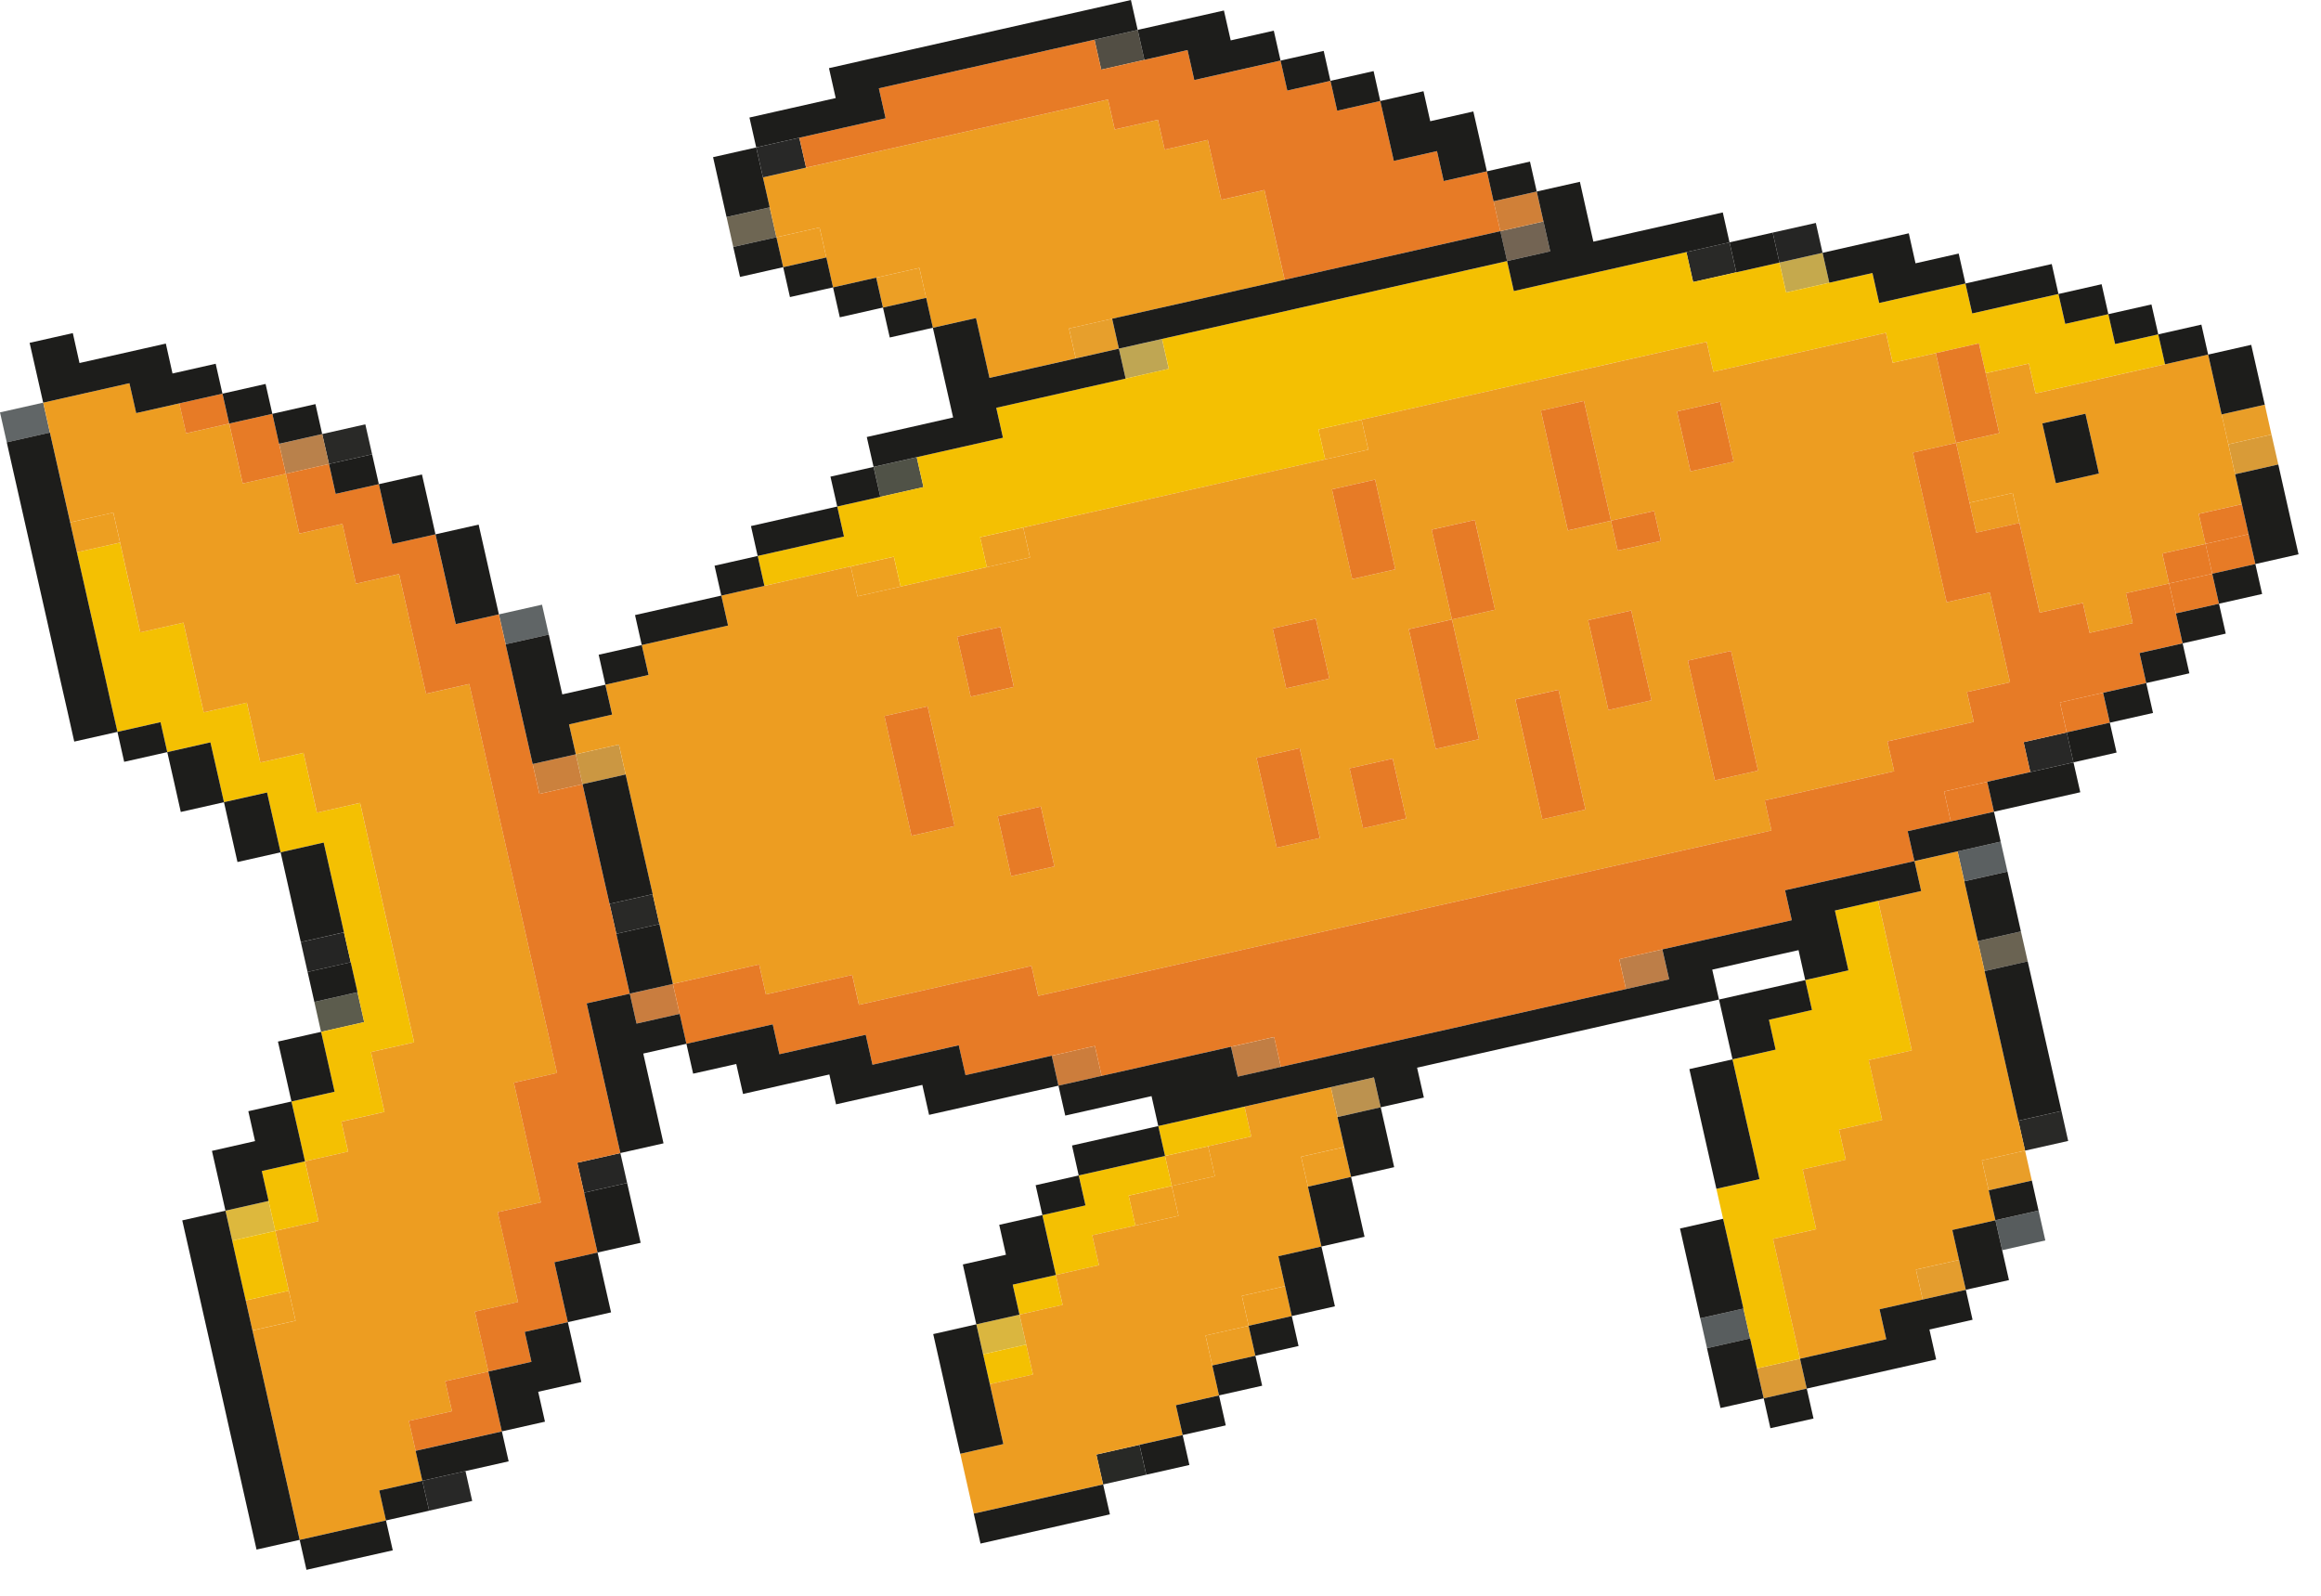 <svg width="80" height="55" viewBox="0 0 80 55" xmlns="http://www.w3.org/2000/svg">
    <g fill="none" fill-rule="evenodd">
        <path fill="#DB9A35" d="m60.79 48.196 1.486-.336-.233-1.03-1.486.334z"/>
        <path fill="#E49D2E" d="m66.271 44.79 1.487-.335-.234-1.031-1.485.335z"/>
        <path fill="#585D5E" d="m58.837 46.466 1.487-.335-.232-1.03-1.487.336z"/>
        <path fill="#282926" d="m38.023 51.163 1.485-.335-.233-1.031-1.486.336z"/>
        <path fill="#575C5D" d="m69.012 43.089 1.486-.336-.233-1.031-1.486.336z"/>
        <path fill="#E99E29" d="m68.546 41.025 1.487-.335-.233-1.032-1.488.335z"/>
        <path fill="#EC9E23" d="m41.785 47.062 1.485-.334-.234-1.034-1.484.337z"/>
        <path fill="#292927" d="m69.8 39.658 1.486-.334-.232-1.032-1.486.335z"/>
        <path fill="#ED9D21" d="m43.037 45.695 1.489-.335-.233-1.031-1.487.335z"/>
        <path fill="#282827" d="m14.791 52.067 1.485-.335-.232-1.03-1.487.334z"/>
        <path fill="#DAB63F" d="m33.885 46.676 1.486-.334-.231-1.032-1.488.334z"/>
        <path fill="#ED9E23" d="m45.082 40.9 1.487-.336-.234-1.03-1.487.334z"/>
        <path fill="#EEA020" d="m39.134 42.24 1.487-.334-.233-1.032-1.487.335z"/>
        <path fill="#EEA021" d="m40.389 40.874 1.487-.335-.233-1.032-1.487.335z"/>
        <path fill="#6A6352" d="m68.404 33.47 1.487-.335-.234-1.032-1.486.334z"/>
        <path fill="#BC924F" d="m46.101 38.5 1.49-.335-.235-1.031-1.486.336z"/>
        <path fill="#EEA021" d="m8.701 45.855 1.486-.335-.233-1.034-1.485.335z"/>
        <path fill="#BD7E48" d="m56.044 34.09 1.489-.335-.236-1.032-1.484.335z"/>
        <path fill="#C17E44" d="m42.664 37.109 1.486-.336-.233-1.03-1.486.335z"/>
        <path fill="#5B6061" d="m67.707 30.374 1.487-.334-.234-1.032-1.486.335z"/>
        <path fill="#CC7D3C" d="m36.483 37.42 1.488-.337-.233-1.032-1.486.336z"/>
        <path fill="#262625" d="m20.131 41.108 1.485-.336-.233-1.03-1.485.334z"/>
        <path fill="#DDB83D" d="m8.003 42.758 1.486-.334-.232-1.032-1.486.336z"/>
        <path fill="#E77B26" d="m67.24 28.312 1.488-.335-.232-1.032-1.487.335z"/>
        <path fill="#282827" d="m69.98 26.61 1.489-.334-.233-1.032-1.487.335z"/>
        <path fill="#E77B26" d="m71.235 25.243 1.486-.335-.232-1.032-1.486.336z"/>
        <path fill="#C97D3F" d="m21.94 35.28 1.487-.335-.234-1.033-1.485.336z"/>
        <path fill="#E77B26" d="m74.997 21.142 1.487-.334-.233-1.033-1.487.336z"/>
        <path fill="#5C5C4D" d="m11.066 35.564 1.487-.336-.232-1.03-1.486.335z"/>
        <path fill="#E77B26" d="m76.251 19.775 1.488-.334-.235-1.031-1.484.335z"/>
        <path fill="#292927" d="m21.243 32.185 1.485-.335-.232-1.031-1.486.334z"/>
        <path fill="#252524" d="m10.602 33.5 1.487-.335-.234-1.031-1.486.336z"/>
        <path fill="#D99B37" d="m77.04 16.346 1.488-.337-.234-1.031-1.486.336z"/>
        <path fill="#ED9C22" d="m68.118 18.359 1.488-.334-.233-1.034-1.487.336z"/>
        <path fill="#E99E28" d="m76.807 15.314 1.486-.336-.23-1.03-1.489.335z"/>
        <path fill="#CB9742" d="m20.078 27.028 1.487-.335-.234-1.031-1.485.336z"/>
        <path fill="#CB813D" d="m18.593 27.363 1.485-.335-.232-1.03-1.486.335z"/>
        <path fill="#ED9F21" d="m34.014 19.549 1.487-.336-.232-1.031-1.488.335z"/>
        <path fill="#EEA120" d="m29.555 20.554 1.487-.336-.234-1.03-1.486.335z"/>
        <path fill="#EFA41F" d="m45.676 15.833 1.488-.335-.234-1.032-1.486.335z"/>
        <path fill="#606566" d="m17.429 22.206 1.487-.334-.234-1.031-1.486.334z"/>
        <path fill="#C5A94D" d="m61.564 10.08 1.488-.335-.232-1.031-1.487.336z"/>
        <path fill="#505247" d="m30.343 17.124 1.487-.335-.233-1.032-1.486.336z"/>
        <path fill="#252524" d="m61.333 9.05 1.487-.336-.232-1.03-1.486.333z"/>
        <path fill="#292927" d="m58.36 9.72 1.486-.335-.233-1.033-1.487.336z"/>
        <path fill="#BFA653" d="m38.798 13.049 1.487-.336-.233-1.031-1.486.335z"/>
        <path fill="#736453" d="m51.946 8.998 1.486-.334-.232-1.031-1.487.335z"/>
        <path fill="#E79F2C" d="m37.08 12.353 1.486-.336-.234-1.032-1.486.336z"/>
        <path fill="#F4C002" d="m34.118 47.708 1.486-.335-.233-1.031-1.486.335zM35.14 45.31l1.487-.335-.234-1.03-1.486.332zM37.182 40.513l.232 1.031-1.485.335.232 1.032.232 1.033 1.487-.338-.233-1.03 1.488-.336-.233-1.032 1.487-.335-.233-1.032-1.486.337z"/>
        <path fill="#F4C002" d="m39.923 38.81.233 1.031 1.487-.335 1.486-.335-.233-1.03-1.487.335zM63.478 32.413l.233 1.03-1.488.337.233 1.03-1.486.336.232 1.032-1.486.334.232 1.033.233 1.032.234 1.032.231 1.03-1.486.336.232 1.032.234 1.03.233 1.032.233 1.033.232 1.029.233 1.033 1.486-.334-.234-1.033-.233-1.031-.23-1.031-.234-1.033 1.488-.335-.234-1.032-.233-1.03 1.487-.336-.232-1.032 1.486-.335-.233-1.031-.23-1.033 1.484-.335-.23-1.031-.235-1.031-.232-1.031-.233-1.032-.233-1.033-1.487.338zM8.235 43.79l.233 1.032 1.486-.336-.233-1.03-.232-1.031-1.486.334zM9.257 41.392l.232 1.032 1.488-.336-.232-1.03-.234-1.032-1.487.335zM10.691 26.977l-.23-1.03-1.488.334-.232-1.03-.234-1.034-1.486.336-.234-1.03-.23-1.032-.234-1.032-1.488.336-.233-1.032-.234-1.03-.23-1.033-1.488.334.233 1.033.233 1.031.234 1.032.232 1.031.232 1.031.233 1.033 1.486-.336.233 1.033 1.487-.337.233 1.032.233 1.031 1.486-.336.233 1.032.233 1.032 1.486-.336.233 1.033.234 1.03.231 1.03.233 1.031.233 1.033.232 1.031-1.487.336.233 1.032.234 1.032-1.488.335.233 1.03.233 1.033 1.487-.335-.232-1.032 1.486-.336-.233-1.03-.233-1.032 1.488-.337-.234-1.03-.23-1.033-.236-1.03-.232-1.032-.232-1.03-.233-1.033-.234-1.03-.232-1.033-1.488.335zM72.903 11.859l-.232-1.031-1.487.335-.234-1.03-1.485.334-1.488.336-.233-1.031-1.487.334-1.486.336-.233-1.032-1.487.335-1.487.336-.232-1.031-1.486.336-1.487.335-.233-1.032-1.486.334-1.487.336-1.488.335-1.486.338-.233-1.034-1.485.337-1.488.335-1.487.336L46 10.34l-1.487.336-1.486.334-1.487.336-1.488.335.234 1.03-1.487.337-1.486.334-1.487.337-1.487.335.232 1.032-1.487.335-1.487.335.233 1.032-1.487.335-1.484.335.231 1.032-1.486.337-1.488.335.233 1.03 1.486-.334 1.487-.336 1.487-.335.233 1.03 1.487-.335 1.486-.334-.233-1.032 1.488-.335 1.486-.336 1.488-.335 1.486-.335 1.487-.335 1.486-.337 1.49-.335 1.484-.335-.232-1.032 1.486-.335 1.487-.336 1.485-.335 1.49-.335 1.485-.336 1.487-.335 1.487-.335 1.487-.336 1.485-.334.233 1.03 1.487-.336 1.487-.335 1.487-.335 1.488-.336.232 1.032 1.487-.334 1.485-.336.234 1.03 1.487-.334.232 1.032 1.487-.336 1.485-.335 1.49-.336-.234-1.031z"/>
        <path fill="#D08038" d="m51.713 7.968 1.487-.335-.233-1.032-1.487.337z"/>
        <path fill="#ED9F21" d="m2.65 19.034 1.488-.334-.233-1.032-1.486.336z"/>
        <path fill="#292927" d="m11.34 15.992 1.486-.334-.234-1.033-1.487.335z"/>
        <path fill="#B9814B" d="m9.853 16.328 1.487-.335-.234-1.033-1.487.337z"/>
        <path fill="#EC9F25" d="m30.434 10.6 1.489-.335-.235-1.031-1.486.335z"/>
        <path fill="#ED9E23" d="m26.995 9.209 1.487-.336-.234-1.032-1.486.335z"/>
        <path fill="#616667" d="m0 14.213.233 1.032 1.487-.335-.231-1.032z"/>
        <path fill="#6E6653" d="m25.274 8.511 1.488-.335-.232-1.03-1.487.335z"/>
        <path fill="#ED9D21" d="m42.896 38.14.232 1.031-1.485.335.232 1.032-1.486.335.232 1.033-1.487.334-1.488.335.234 1.031-1.487.338.234 1.03-1.487.336.231 1.031.233 1.031-1.486.335.232 1.033.233 1.031-1.485.335.233 1.032.232 1.031 1.487-.336 1.485-.336 1.487-.335-.233-1.03 1.487-.336 1.488-.336-.234-1.029 1.487-.337-.232-1.032-.233-1.03 1.485-.338-.232-1.03 1.488-.336-.231-1.03 1.485-.336-.233-1.03-.232-1.032-.235-1.032 1.487-.335-.233-1.033-.231-1.03-1.488.335zM66.219 30.71l-1.486.335.233 1.033.232 1.032.232 1.03.234 1.032.232 1.03-1.486.336.23 1.033.234 1.03-1.486.336.232 1.032-1.486.336.232 1.03.234 1.032-1.488.335.233 1.033.23 1.03.234 1.032.234 1.033 1.487-.337 1.486-.335-.232-1.032 1.487-.336-.232-1.031 1.486-.335-.233-1.031 1.487-.335-.233-1.033-.234-1.031 1.489-.336-.233-1.031-.232-1.031-.233-1.032-.233-1.032-.233-1.03-.232-1.031-.233-1.033-.232-1.03-.233-1.033-.233-1.031-1.487.335zM70.627 15.625l-.231-1.033 1.486-.334.233 1.031.232 1.03-1.486.336-.234-1.03zm3.997-3.07-1.49.337-1.484.335-1.488.335-.232-1.03-1.488.333.234 1.032.233 1.031-1.488.336.232 1.031.233 1.032 1.488-.336.233 1.033.231 1.03.233 1.032.233 1.031 1.489-.336.231 1.031 1.486-.334-.232-1.032 1.486-.335-.233-1.032 1.49-.335-.236-1.032 1.489-.335-.234-1.03-.233-1.033-.233-1.03-.231-1.034-.234-1.029-1.485.334z"/>
        <path d="m59.109 26.895-.233-1.032-.232-1.03-.233-1.032-.234-1.03 1.487-.338.233 1.032.233 1.03.232 1.033.234 1.032-1.487.335zM47.397 16.53l.232 1.031.232 1.03.232 1.032-1.484.335-.234-1.03-.233-1.033-.232-1.029 1.487-.336zm7.199-2.71.232 1.032.234 1.031.232 1.033.233 1.031 1.488-.336.232 1.033-1.487.334-.233-1.03-1.486.335-.232-1.034-.234-1.029-.231-1.033-.233-1.03 1.485-.337zm4.926 1.057.233 1.033-1.487.335-.232-1.033-.233-1.03 1.487-.336.232 1.031zm-6.593 12.327-.232-1.03-.234-1.032-.232-1.032 1.487-.336.232 1.032.233 1.032.233 1.032.232 1.031-1.487.335-.232-1.032zm-18.215-4.562.232 1.032-1.487.337-.232-1.033-.234-1.03 1.488-.337.233 1.031zm12.036 4.872-.232-1.03 1.486-.337.232 1.032.232 1.031-1.485.336-.233-1.032zm-2.976.671-.231-1.03-.232-1.03 1.486-.337.234 1.03.23 1.032.233 1.032-1.486.334-.234-1.03zm-9.152.981-.232-1.03 1.486-.337.233 1.033.233 1.03-1.488.335-.232-1.03zm-2.417-3.792.232 1.034.234 1.032.23 1.03-1.483.336-.234-1.03-.233-1.034-.233-1.03-.232-1.03 1.486-.336.233 1.028zm13.38-3.018.234 1.033-1.486.335-.234-1.03-.232-1.032 1.486-.336.233 1.03zm3.996-3.067-.234-1.033 1.488-.335.232 1.032.233 1.03.23 1.033-1.484.334.232 1.033.234 1.032.23 1.03.234 1.032-1.486.335-.233-1.03-.232-1.033-.233-1.032-.234-1.03 1.488-.337-.233-1.03-.232-1.03zm7.11 3.814.233 1.032-1.486.336-.232-1.03-.233-1.032-.233-1.033 1.486-.335.232 1.033.233 1.03zm10.265-9.902-.232-1.03-1.487.333-.232-1.032-1.487.336-1.488.336-1.487.334-1.486.336-.233-1.03-1.486.335-1.487.336-1.486.335-1.488.334-1.486.336-1.49.335-1.483.335-1.488.336.234 1.032-1.488.335-1.485.335-1.49.335-1.485.337-1.487.335-1.485.336-1.49.335-1.485.336.233 1.03-1.488.336-1.486.335-1.486.334-1.487.337-.233-1.032-1.488.336-1.486.335-1.486.334.232 1.033-1.486.335-1.488.337.235 1.03-1.488.336.233 1.031-1.487.337.233 1.032 1.486-.336.233 1.03.232 1.031.232 1.032.234 1.033.233 1.03.232 1.032.233 1.031.232 1.031 1.486-.335 1.487-.336.233 1.034 1.488-.337 1.487-.335.232 1.03 1.487-.334 1.488-.336 1.486-.336 1.485-.335.234 1.033 1.487-.336 1.485-.336 1.487-.336 1.488-.335 1.485-.335 1.487-.335 1.489-.336 1.486-.334 1.487-.338 1.486-.335 1.487-.335 1.486-.336 1.489-.335 1.486-.335 1.486-.336 1.487-.335 1.486-.334-.232-1.034 1.487-.335 1.486-.335 1.488-.336-.233-1.03 1.487-.336 1.487-.335-.233-1.03 1.486-.336-.234-1.033-.232-1.03-.232-1.032-1.487.335-.232-1.03-.233-1.033-.233-1.032-.232-1.03-.231-1.03 1.485-.337-.233-1.032-.233-1.03zM14.453 22.877l-.23-1.032-.235-1.031-.233-1.03-1.486.334-.233-1.033-.233-1.03-1.486.336-.233-1.033-.232-1.03-1.487.335-.232-1.032L7.9 14.6l-1.485.335-.233-1.032-1.485.336-.235-1.031-1.487.335-1.485.335.231 1.032.233 1.03.233 1.034.232 1.03 1.487-.335.233 1.03.231 1.034.233 1.03.233 1.033 1.488-.336.233 1.03.231 1.033.234 1.03 1.487-.335.233 1.033.232 1.03 1.487-.334.231 1.03.233 1.032 1.487-.336.232 1.034.234 1.029.233 1.033.232 1.03.233 1.032.234 1.03.231 1.032.234 1.032-1.488.336.233 1.033.233 1.03-1.486.336.232 1.03-1.486.336.233 1.032.232 1.03-1.488.337.233 1.03.232 1.03.233 1.036-1.486.335.234 1.029.231 1.032.233 1.032.232 1.032.234 1.03.232 1.032.232 1.03 1.486-.335 1.49-.334-.233-1.032 1.485-.335-.232-1.031-.232-1.032 1.485-.334-.232-1.034 1.486-.333-.23-1.032-.235-1.032 1.487-.335-.234-1.032-.23-1.032-.234-1.031 1.486-.336-.232-1.03-.233-1.03-.233-1.034-.232-1.031 1.488-.336-.233-1.031-.234-1.032-.233-1.032-.232-1.031-.232-1.032-.232-1.03-.234-1.03-.232-1.033-.233-1.03-.232-1.034-.233-1.03-.232-1.032-.234-1.031-1.487.336zM28.482 8.873l.23 1.032 1.489-.336 1.487-.335.234 1.03.23 1.033 1.489-.335.23 1.03.234 1.032 1.487-.336 1.487-.335-.233-1.031 1.487-.336 1.486-.336 1.487-.334 1.488-.337 1.486-.335-.233-1.031-.231-1.03-.234-1.033-1.486.335-.233-1.03-.232-1.032-1.487.335-.233-1.03-1.488.335-.232-1.033-1.487.337-1.486.335-1.486.335-1.488.336-1.487.335-1.487.336-1.485.334-1.488.336.233 1.032.232 1.03 1.487-.335z" fill="#ED9D21"/>
        <path fill="#282827" d="m26.297 6.114 1.487-.337-.234-1.03-1.485.335z"/>
        <path fill="#524E44" d="m37.957 2.4 1.488-.336-.232-1.033-1.488.337z"/>
        <path fill="#E77B26" d="m15.579 48.64-1.486.333.232 1.032 1.486-.335 1.488-.335-.233-1.032-.233-1.03-1.487.333zM54.416 26.87l-.232-1.031-.233-1.032-.233-1.032-1.487.336.233 1.03.233 1.032.232 1.03.232 1.034 1.487-.336zM48.236 27.179l-.233-1.032-1.486.336.233 1.031.232 1.033 1.486-.337z"/>
        <path fill="#E77B26" d="m73.51 21.478-1.486.334-.232-1.03-1.489.335-.233-1.03-.23-1.033-.234-1.03-1.488.334-.232-1.03-.232-1.033-.233-1.03-1.485.335.232 1.031.231 1.03.234 1.032.232 1.033.232 1.03 1.487-.335.233 1.031.232 1.031.234 1.033-1.486.335.233 1.031-1.487.335-1.487.336.232 1.03-1.487.336-1.486.335-1.488.335.232 1.034-1.485.334-1.487.335-1.487.336-1.486.335-1.488.335-1.486.336-1.487.335-1.487.335-1.486.338-1.486.334-1.489.336-1.487.335-1.486.335-1.487.335-1.487.336-1.485.336-1.488.336-.233-1.033-1.486.335-1.486.336-1.487.336-1.488.334-.232-1.03-1.487.335-1.487.337-.234-1.034-1.486.336-1.486.335.234 1.033.231 1.031 1.488-.336 1.488-.336.23 1.031L28.352 36l1.488-.336.232 1.033 1.486-.335 1.487-.336.233 1.032 1.485-.335 1.488-.336 1.487-.336.233 1.031 1.486-.334 1.488-.336 1.485-.335 1.486-.335.234 1.03 1.485-.334 1.49-.336 1.487-.336 1.485-.334 1.488-.337 1.485-.335 1.487-.336 1.487-.335-.232-1.03 1.486-.337 1.486-.335 1.49-.334 1.485-.337-.233-1.032 1.486-.335 1.488-.335 1.486-.336-.233-1.03 1.487-.336-.23-1.032 1.485-.335 1.485-.336-.23-1.03 1.485-.336-.232-1.03 1.486-.337 1.486-.335-.232-1.033 1.487-.335-.233-1.03-.233-1.032-1.486.335zM74.764 20.111l1.487-.336-.23-1.03-1.489.334z"/>
        <path fill="#E77B26" d="m58.41 23.802.234 1.03.232 1.031.233 1.032 1.487-.335-.233-1.031-.232-1.034-.234-1.03-.233-1.032-1.486.337zM50.743 24.446l-.23-1.031-.235-1.031-.232-1.033-1.488.336.234 1.03.232 1.033.233 1.032.233 1.03 1.486-.334zM43.543 27.154l.231 1.031.234 1.032 1.486-.334-.232-1.033-.231-1.03-.234-1.032-1.486.336zM34.622 29.166l.231 1.031 1.49-.335-.235-1.03-.233-1.033-1.485.337zM75.786 17.713l.234 1.032 1.485-.335-.231-1.032zM32.67 27.44l-.233-1.032-.233-1.033-.232-1.029-1.487.335.232 1.03.234 1.031.232 1.033.234 1.031 1.485-.336zM54.973 22.409l.233 1.03.232 1.033 1.487-.336-.234-1.032-.233-1.03-.232-1.032-1.486.334zM45.586 22.356l-.233-1.03-1.486.336.232 1.031.234 1.031 1.486-.335zM51.3 19.984l-.234-1.031-.232-1.032-1.488.336.235 1.032.232 1.032.233 1.03 1.485-.335zM57.247 18.644l-.232-1.033-1.488.336.233 1.03zM34.714 22.642l-.234-1.03-1.488.335.234 1.03.233 1.034 1.486-.337zM18.36 26.333l-.233-1.032-.235-1.033-.23-1.031-.234-1.031-.233-1.031-1.486.335-.233-1.032-.233-1.031-.234-1.031-1.486.334-.234-1.031-.23-1.032-1.489.335-.23-1.03-1.488.336.232 1.03.233 1.033 1.486-.335.232 1.029.234 1.033 1.486-.334.233 1.03.233 1.03.232 1.033.234 1.033 1.487-.336.234 1.03.232 1.033.233 1.03.232 1.034.233 1.029.232 1.034.233 1.029.233 1.03.232 1.033.232 1.03.233 1.033.234 1.032.232 1.03-1.487.337.232 1.03.232 1.035.234 1.03.232 1.03-1.487.336.233 1.03.232 1.033.234 1.032-1.487.334.234 1.033.231 1.03 1.486-.335-.23-1.031 1.485-.335-.233-1.031-.232-1.033 1.487-.335-.233-1.031-.23-1.032-.234-1.032 1.485-.335-.232-1.031-.232-1.032-.233-1.032-.233-1.03-.233-1.033 1.487-.335-.233-1.031-.23-1.032-.235-1.032-.233-1.03-.232-1.031-.234-1.033-.232-1.031-1.486.335zM68.675 13.897l-.232-1.032-.234-1.03-1.485.335.232 1.031.233 1.031.232 1.032 1.487-.336zM47.861 18.592l-.232-1.031-.232-1.031-1.487.336.231 1.03.233 1.032.234 1.03 1.485-.335zM59.522 14.878l-.232-1.031-1.487.335.233 1.03.232 1.033 1.487-.334zM55.062 15.883l-.234-1.03-.232-1.033-1.485.336.233 1.031.231 1.033.234 1.03.232 1.032 1.486-.335-.233-1.031z"/>
        <path fill="#E77B26" d="m9.387 14.264-1.487.335.234 1.032.232 1.032 1.487-.335-.234-1.031zM6.18 13.903l.234 1.032L7.9 14.6l-.232-1.032zM30.757 5.108l1.487-.335 1.488-.336 1.486-.335 1.486-.335 1.487-.337.232 1.033 1.488-.335.233 1.03 1.487-.335.232 1.032.233 1.03 1.486-.336.234 1.034.232 1.03.232 1.03 1.487-.335 1.486-.334 1.487-.336 1.487-.336 1.487-.335-.233-1.03-.231-1.032-1.488.336-.233-1.032-1.487.335-.233-1.032-.233-1.032-1.486.336-.232-1.03-1.486.335-.234-1.033-1.487.336-1.486.336-.233-1.033-1.487.337-1.488.335-.232-1.03-1.486.333-1.488.338-1.486.334-1.487.335-1.486.335.233 1.032-1.49.335-1.484.336.234 1.03 1.485-.334z"/>
        <path fill="#1D1D1B" d="m61.022 49.225 1.486-.334-.233-1.032-1.484.336zM64.784 45.126l.232 1.032-1.487.335-1.486.337.232 1.029 1.488-.335 1.487-.335 1.485-.334-.232-1.032 1.487-.336-.232-1.032-1.487.335zM60.324 46.13l-1.488.336.233 1.034.233 1.029 1.488-.333-.234-1.032zM36.535 51.498l-1.485.336-1.487.335.233 1.032 1.485-.336 1.487-.336 1.488-.335-.233-1.031zM39.509 50.828l1.487-.336-.232-1.031-1.488.336zM67.524 43.424l.234 1.03 1.487-.334-.234-1.031-.233-1.031-1.486.335zM59.859 44.069l-.232-1.032-.235-1.03-1.486.335.233 1.032.234 1.032.23 1.03 1.489-.334zM40.764 49.46l1.486-.333-.233-1.032-1.487.337zM68.778 42.057l1.486-.335-.23-1.032-1.488.335zM42.017 48.094l1.487-.334-.234-1.032-1.485.334z"/>
        <path fill="#1D1D1B" d="m43.27 46.728 1.488-.336-.233-1.032-1.489.335zM11.815 52.737l-1.486.337.234 1.032 1.485-.337 1.49-.335-.234-1.03zM13.304 52.404l1.487-.336-.234-1.031-1.485.335zM44.293 44.329l.232 1.03 1.487-.335-.232-1.031-.233-1.031-1.485.335zM32.399 47.012l.232 1.031.232 1.032.235 1.031 1.485-.335-.233-1.031-.232-1.032-.233-1.031-.233-1.033-1.486.337zM14.325 50.006l.232 1.03 1.487-.334 1.488-.335-.233-1.031-1.488.335zM6.282 42.062l.234 1.031.233 1.034.232 1.031.233 1.031.233 1.032.234 1.031.231 1.032.234 1.031.232 1.032.232 1.03.232 1.031 1.487-.335-.232-1.03-.232-1.032-.234-1.03-.232-1.032-.232-1.033-.232-1.032-.234-1.029-.232-1.034-.234-1.03-.232-1.033-.232-1.03zM45.314 41.931l.233 1.031 1.486-.335-.232-1.033-.233-1.03-1.486.336zM58.462 37.88l.232 1.032.233 1.032.233 1.03 1.486-.334-.23-1.031-.236-1.032-.232-1.031-.233-1.034-1.486.336z"/>
        <path fill="#1D1D1B" d="m34.673 43.246-1.486.335.231 1.034.234 1.03 1.487-.335-.233-1.033 1.487-.333-.233-1.033-.232-1.032-1.487.336zM18.318 46.936l-1.486.336.234 1.032.232 1.03L18.784 49l-.234-1.031 1.488-.335-.232-1.032-.233-1.032-1.486.335zM68.637 34.501l.232 1.03.233 1.032.233 1.033.233 1.03 1.486-.334-.233-1.032-.232-1.03-.233-1.033-.232-1.03-.233-1.033-1.487.336zM46.334 39.533l.234 1.031 1.486-.336-.23-1.031-.234-1.033-1.489.337z"/>
        <path fill="#1D1D1B" d="m35.928 41.88 1.486-.335-.233-1.031-1.485.336zM59.25 34.45l.233 1.031.233 1.03 1.486-.334-.231-1.03 1.485-.337-.233-1.03-1.486.335zM36.95 39.481l.231 1.032 1.488-.335 1.487-.337-.233-1.03-1.487.336zM19.34 44.538l.233 1.032 1.489-.338-.234-1.03-.232-1.032-1.488.335zM67.94 31.407l.231 1.03 1.486-.334-.231-1.03-.233-1.032-1.486.334z"/>
        <path fill="#1D1D1B" d="m20.363 42.14.233 1.03 1.486-.336-.232-1.03-.234-1.032-1.484.336zM63.013 30.35l-1.486.334.232 1.032-1.486.337-1.488.334-1.487.335.235 1.032-1.488.335-1.487.335-1.487.336-1.485.335-1.488.337-1.486.334-1.488.335-1.488.337-1.486.334-1.486.336-.234-1.03-1.485.334-1.487.335-1.487.335-1.488.337.234 1.031 1.487-.335 1.487-.336.232 1.031 1.486-.335 1.487-.335 1.487-.335 1.487-.336 1.487-.336.233 1.031 1.488-.335-.234-1.03 1.487-.336 1.486-.336 1.487-.335 1.486-.335 1.488-.337 1.487-.335 1.486-.335-.234-1.03 1.488-.338 1.487-.334.23 1.031 1.489-.335-.233-1.032-.233-1.03 1.488-.337 1.486-.335-.232-1.032-1.487.336zM34.764 36.723l-1.485.334-.233-1.03-1.488.335-1.486.335-.232-1.033-1.488.336-1.487.335-.231-1.03-1.488.335-1.487.335.232 1.03 1.486-.333.234 1.033 1.486-.337 1.489-.335.23 1.03 1.489-.335 1.486-.336.232 1.033 1.488-.335 1.486-.337 1.486-.334-.231-1.032zM65.753 28.648l.233 1.03 1.487-.335 1.487-.335-.232-1.03-1.488.334zM68.496 26.945l.232 1.032 1.486-.335 1.489-.336-.234-1.03-1.488.334zM9.024 40.361l1.488-.335-.233-1.033-.234-1.029-1.486.335.232 1.031-1.486.336.234 1.031.232 1.031 1.486-.336zM71.468 26.275l1.486-.337-.233-1.03-1.486.335zM72.722 24.908l1.488-.335-.234-1.031-1.486.335zM21.94 35.28l-.232-1.032-1.487.335.233 1.033.232 1.03.233 1.031.232 1.033.232 1.031 1.487-.335-.232-1.032-.234-1.031-.232-1.031 1.487-.336-.232-1.031zM73.976 23.542l1.487-.336-.232-1.032-1.487.335zM11.3 36.596l-.233-1.032-1.487.335.234 1.03.232 1.035 1.487-.336zM75.23 22.174l1.487-.336-.233-1.03-1.486.334zM22.96 32.882l-.232-1.032-1.485.335.232 1.032.232 1.03 1.486-.334zM76.484 20.807l1.487-.335-.233-1.032-1.487.334zM10.835 34.533l1.487-.336-.233-1.033-1.487.336zM77.04 16.346l.233 1.032.23 1.032.235 1.03 1.488-.336-.234-1.03-.232-1.031-.232-1.034zM10.136 31.44l.232 1.03 1.487-.337-.23-1.03-.235-1.03-.233-1.033-1.485.336.232 1.031zM72.115 15.289l-.234-1.03-1.486.334.232 1.032.234 1.03 1.485-.335zM20.31 28.058l.234 1.033.232 1.031.234 1.031 1.487-.335-.233-1.03-.234-1.033-.233-1.032-.232-1.03-1.486.334z"/>
        <path fill="#1D1D1B" d="m8.185 29.711 1.487-.335-.234-1.032-.233-1.03-1.485.334.232 1.032zM76.11 12.221l.232 1.03.232 1.032 1.488-.335-.234-1.033-.233-1.03zM74.39 11.524l.234 1.031 1.486-.334-.233-1.033zM6.231 27.985l1.489-.336-.233-1.032-.234-1.031-1.487.337.234 1.03z"/>
        <path fill="#1D1D1B" d="m72.67 10.828.233 1.03 1.488-.334-.235-1.031zM22.12 22.232l-1.485.334.232 1.032 1.487-.336z"/>
        <path fill="#1D1D1B" d="m70.95 10.133.235 1.03 1.486-.335-.233-1.032zM25.094 21.56l-.232-1.033-1.487.337-1.487.335.232 1.033 1.488-.337zM18.916 21.872l-1.488.334.233 1.03.231 1.032.235 1.033.233 1.032 1.486-.335-.233-1.031 1.486-.338-.233-1.03-1.485.334-.233-1.031zM5.766 25.923l-.233-1.033-1.485.335.232 1.032zM69.233 9.435l-1.489.336.234 1.032 1.487-.337 1.486-.334-.232-1.032z"/>
        <path fill="#1D1D1B" d="m26.116 19.162-1.487.336.233 1.03 1.486-.335zM.233 15.245l.232 1.031.234 1.032.233 1.032.233 1.031.233 1.032.233 1.03.231 1.033.231 1.031.235 1.031.231 1.032 1.49-.335-.235-1.032-.23-1.033-.234-1.029-.234-1.032-.232-1.032-.234-1.033-.232-1.03-.232-1.03-.233-1.033-.233-1.032zM66.024 9.075l-.232-1.034-1.487.336-1.485.336.232 1.031 1.487-.335.232 1.033 1.487-.337 1.487-.334-.233-1.032zM29.09 18.491l-.232-1.033-1.489.337-1.485.336.231 1.031 1.488-.335z"/>
        <path fill="#1D1D1B" d="m30.11 16.093-1.486.335.234 1.03 1.484-.334zM15.477 20.478l.233 1.032 1.486-.335-.233-1.032-.232-1.031-.233-1.031-1.488.335.234 1.03zM61.333 9.05l-.231-1.033-1.488.336.233 1.033zM33.084 15.422l1.486-.335-.231-1.032 1.486-.335 1.487-.337 1.486-.334-.233-1.032-1.485.337-1.488.335-1.487.336-.232-1.033-.232-1.03-1.487.335.232 1.03.233 1.032.233 1.03-1.488.338-1.488.335.234 1.03 1.486-.335zM53.665 9.694l1.488-.335 1.488-.336 1.485-.334 1.487-.336-.232-1.031-1.488.336-1.487.335-1.486.336-.234-1.032-.23-1.031-1.488.335.232 1.032.232 1.03-1.486.335.233 1.034zM13.524 18.75l1.486-.334-.232-1.033-.234-1.03-1.486.334.232 1.032z"/>
        <path fill="#1D1D1B" d="m41.54 11.346 1.487-.336 1.486-.334 1.486-.336 1.488-.335 1.487-.336 1.487-.335 1.486-.337-.233-1.03-1.486.335-1.488.336-1.487.335-1.486.334-1.486.336-1.487.335-1.488.338-1.486.334-1.487.335.233 1.031 1.486-.335zM11.34 15.992l.23 1.03 1.488-.335-.232-1.029zM51.25 5.905l.23 1.032 1.488-.336-.233-1.032zM30.434 10.6l.234 1.032 1.486-.335-.231-1.032zM28.713 9.905l.233 1.031 1.487-.336-.232-1.031zM11.105 14.96l-.232-1.032-1.486.336.231 1.032zM50.783 3.842l-1.486.336-.232-1.034-1.49.337.234 1.032.233 1.032 1.488-.337.232 1.032 1.488-.335-.233-1.033zM26.995 9.209l.233 1.03 1.485-.334-.23-1.032zM9.387 14.264l-.233-1.031-1.486.335.232 1.03zM25.274 8.511l.233 1.033 1.488-.335-.233-1.033zM45.858 2.786l.232 1.03 1.485-.336-.23-1.03zM4.461 13.208l.234 1.03 1.485-.335 1.487-.335-.233-1.031-1.488.336-.23-1.031-1.488.335-1.488.335-.23-1.031-1.489.335.234 1.032.233 1.03 1.486-.335zM44.138 2.089l.233 1.032 1.486-.335-.232-1.032zM42.42 1.392l-.234-1.03L40.7.696l-1.487.334.232 1.033 1.487-.337.233 1.033 1.486-.336 1.487-.336-.233-1.03zM24.81 6.45l.232 1.03 1.488-.334-.233-1.032-.232-1.032-1.487.335zM38.98 0l-1.487.337-1.487.334-1.486.335-1.487.336-1.488.336-1.486.335-1.486.336.232 1.031-1.486.335-1.487.336.233 1.03 1.486-.334 1.485-.336 1.488-.335-.232-1.032 1.486-.335 1.487-.335 1.486-.335 1.488-.336 1.486-.335 1.488-.337z"/>
    </g>
</svg>
